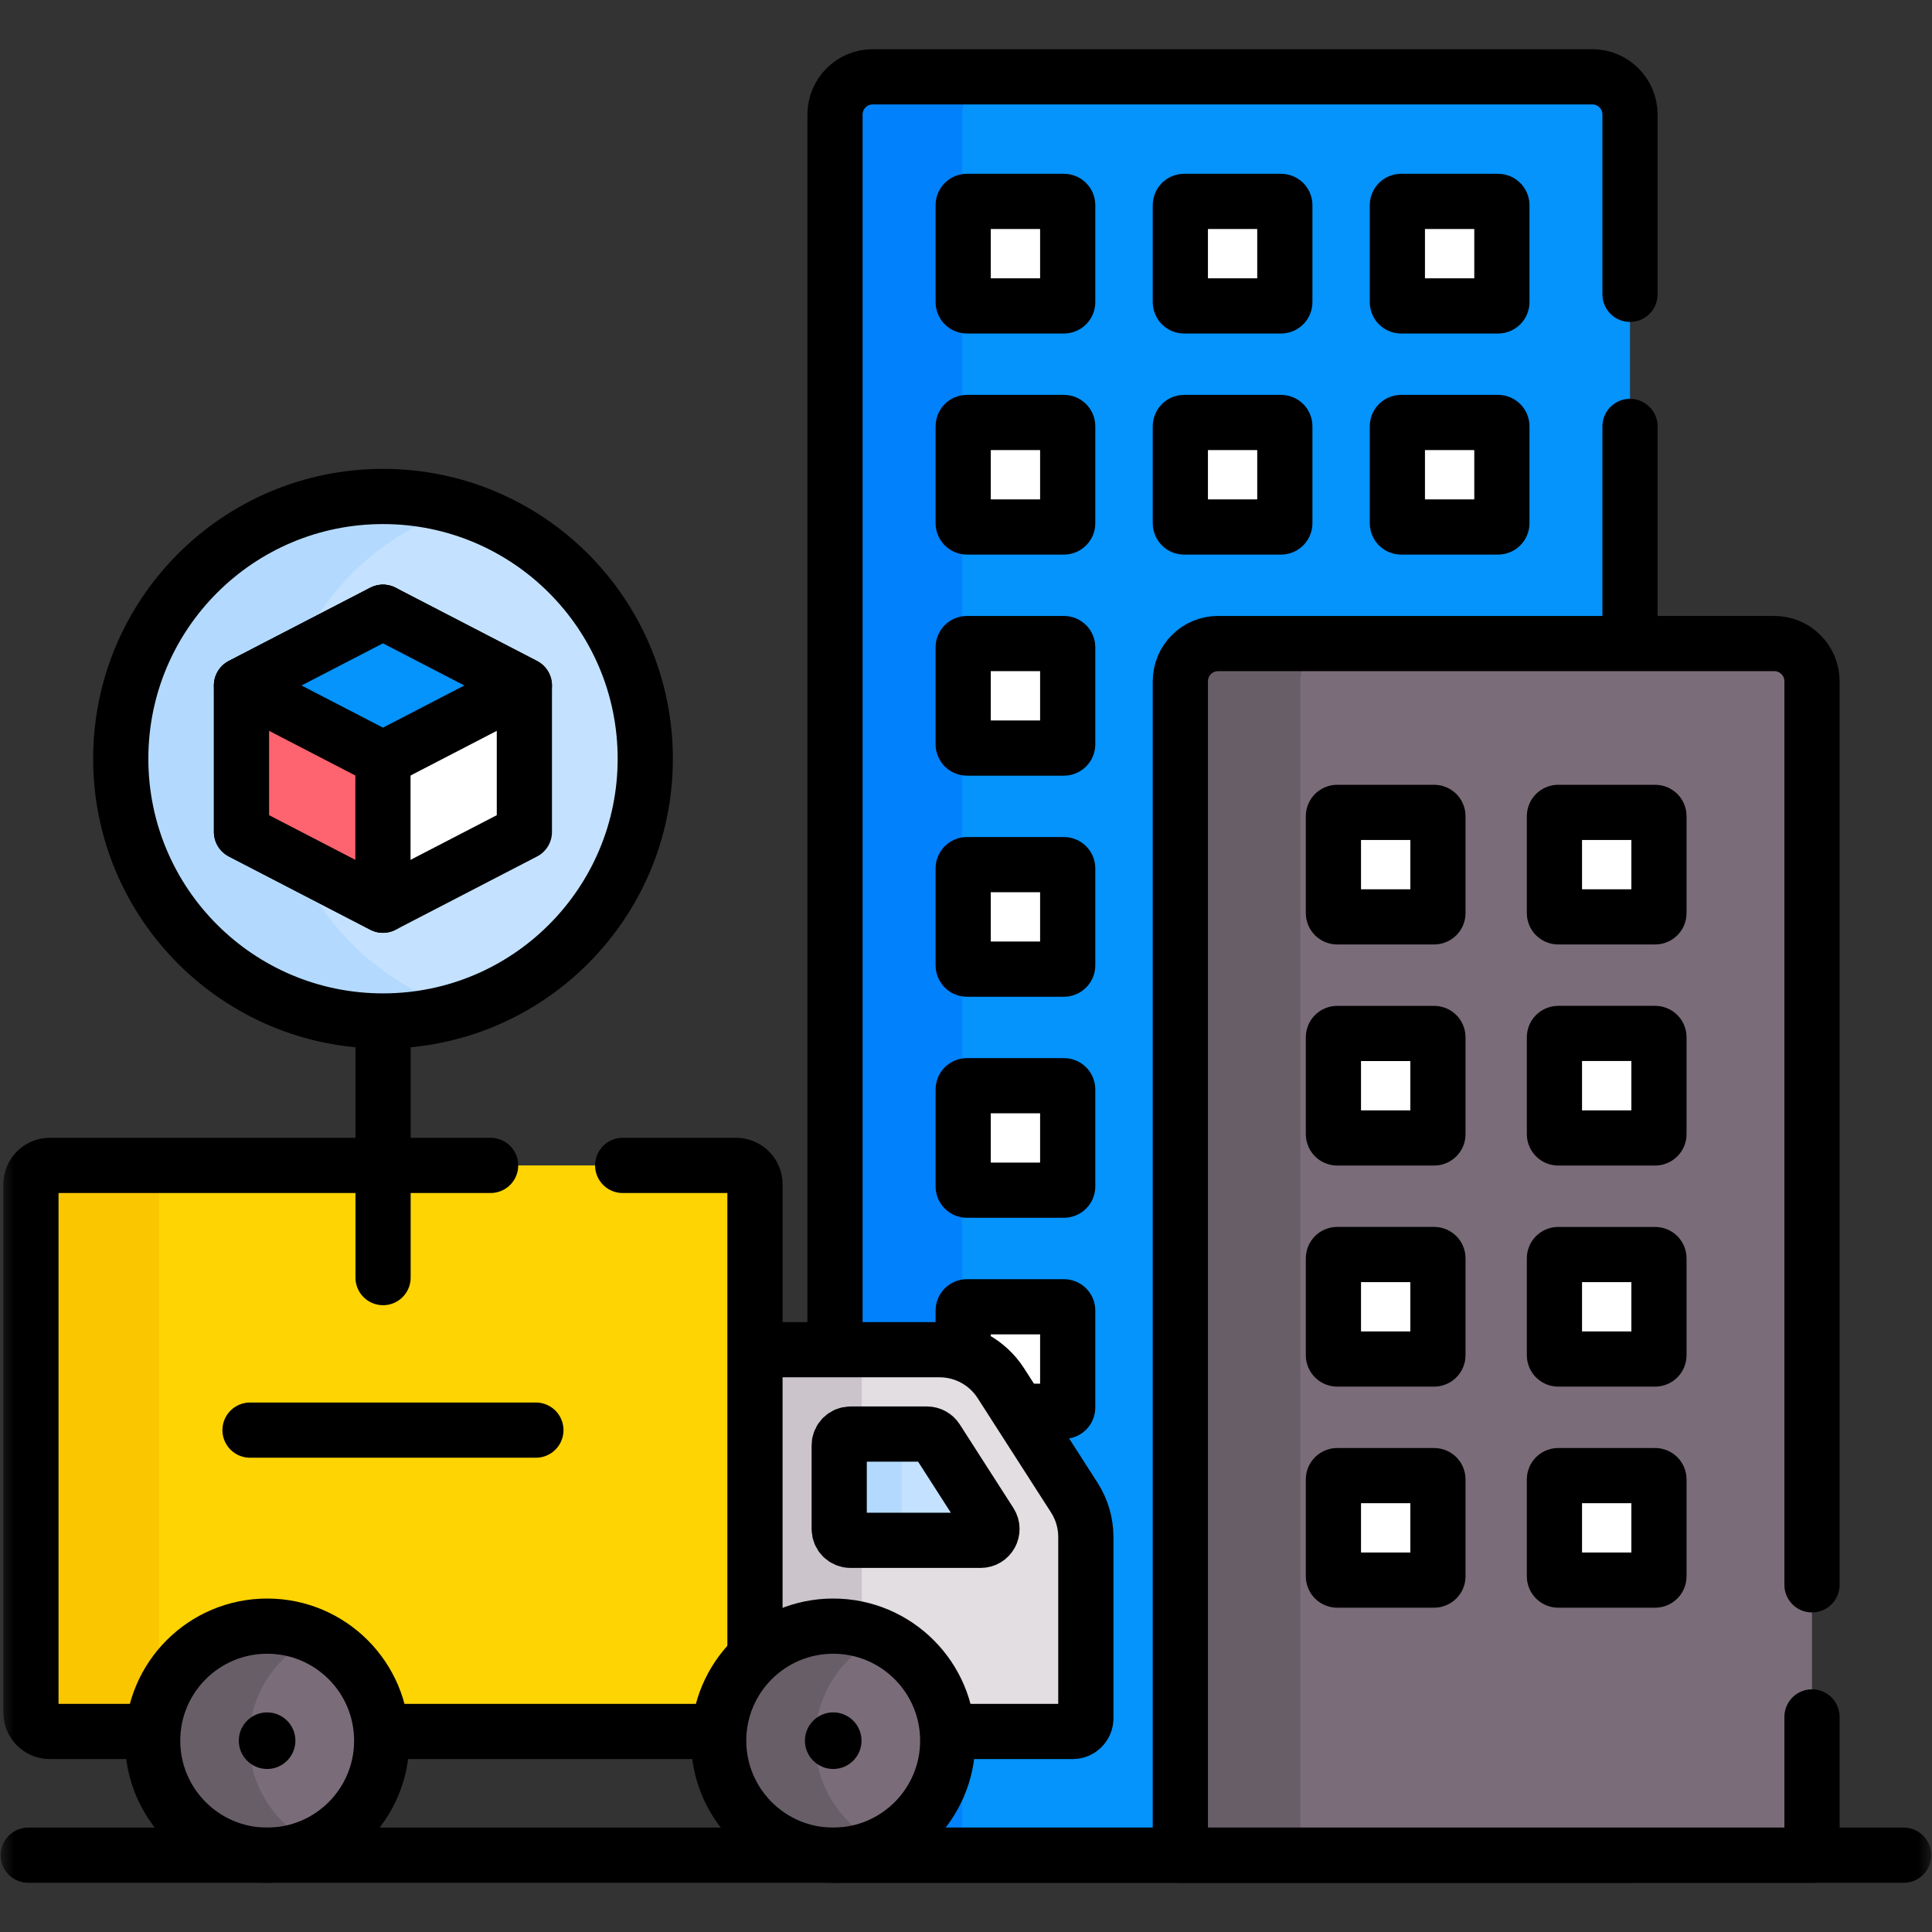 <svg width="70" height="70" viewBox="0 0 70 70" fill="none" xmlns="http://www.w3.org/2000/svg">
<rect x="0" y="0" width="70" height="70" fill="#333333" stroke="none"/>
<mask id="mask0_3321_1592" style="mask-type:luminance" maskUnits="userSpaceOnUse" x="0" y="0" width="70" height="70">
<path d="M0 0H70V70H0V0Z" fill="white"/>
</mask>
<g mask="url(#mask0_3321_1592)">
<path d="M59.058 67.217H30.254V4.149C30.254 3.394 30.866 2.782 31.621 2.782H57.691C58.446 2.782 59.058 3.394 59.058 4.149V67.217Z" fill="#0593FC"/>
<path d="M36.228 2.782H31.621C30.866 2.782 30.254 3.394 30.254 4.149V67.217H34.861V4.149C34.861 3.394 35.473 2.782 36.228 2.782Z" fill="#0182FC"/>
<path d="M59.058 10.664V4.15C59.058 3.395 58.446 2.783 57.691 2.783H31.621C30.866 2.783 30.254 3.395 30.254 4.15V67.218H59.058V15.45" stroke="black" stroke-width="2" stroke-miterlimit="10" stroke-linecap="round" stroke-linejoin="round"/>
<path d="M38.548 11.084H35.035C34.96 11.084 34.898 11.023 34.898 10.947V7.434C34.898 7.359 34.96 7.297 35.035 7.297H38.548C38.624 7.297 38.685 7.359 38.685 7.434V10.947C38.685 11.023 38.624 11.084 38.548 11.084Z" fill="white"/>
<path d="M46.415 11.084H42.902C42.827 11.084 42.766 11.022 42.766 10.947V7.434C42.766 7.358 42.827 7.297 42.902 7.297H46.415C46.491 7.297 46.552 7.358 46.552 7.434V10.947C46.552 11.022 46.491 11.084 46.415 11.084Z" fill="white"/>
<path d="M54.279 11.084H50.766C50.69 11.084 50.629 11.023 50.629 10.947V7.434C50.629 7.359 50.69 7.297 50.766 7.297H54.279C54.354 7.297 54.416 7.359 54.416 7.434V10.947C54.416 11.023 54.354 11.084 54.279 11.084Z" fill="white"/>
<path d="M38.548 19.094H35.035C34.96 19.094 34.898 19.032 34.898 18.957V15.444C34.898 15.368 34.96 15.307 35.035 15.307H38.548C38.624 15.307 38.685 15.368 38.685 15.444V18.957C38.685 19.032 38.624 19.094 38.548 19.094Z" fill="white"/>
<path d="M46.415 19.094H42.902C42.827 19.094 42.766 19.032 42.766 18.957V15.444C42.766 15.368 42.827 15.307 42.902 15.307H46.415C46.491 15.307 46.552 15.368 46.552 15.444V18.957C46.552 19.032 46.491 19.094 46.415 19.094Z" fill="white"/>
<path d="M46.415 19.094H42.902C42.827 19.094 42.766 19.032 42.766 18.957V15.444C42.766 15.368 42.827 15.307 42.902 15.307H46.415C46.491 15.307 46.552 15.368 46.552 15.444V18.957C46.552 19.032 46.491 19.094 46.415 19.094Z" stroke="black" stroke-width="2" stroke-miterlimit="10" stroke-linecap="round" stroke-linejoin="round"/>
<path d="M54.279 19.094H50.766C50.69 19.094 50.629 19.032 50.629 18.957V15.444C50.629 15.368 50.69 15.307 50.766 15.307H54.279C54.354 15.307 54.416 15.368 54.416 15.444V18.957C54.416 19.032 54.354 19.094 54.279 19.094Z" fill="white"/>
<path d="M54.279 19.094H50.766C50.69 19.094 50.629 19.032 50.629 18.957V15.444C50.629 15.368 50.69 15.307 50.766 15.307H54.279C54.354 15.307 54.416 15.368 54.416 15.444V18.957C54.416 19.032 54.354 19.094 54.279 19.094Z" stroke="black" stroke-width="2" stroke-miterlimit="10" stroke-linecap="round" stroke-linejoin="round"/>
<path d="M38.548 27.104H35.035C34.96 27.104 34.898 27.042 34.898 26.967V23.454C34.898 23.378 34.96 23.317 35.035 23.317H38.548C38.624 23.317 38.685 23.378 38.685 23.454V26.967C38.685 27.042 38.624 27.104 38.548 27.104Z" fill="white"/>
<path d="M38.548 35.114H35.035C34.96 35.114 34.898 35.053 34.898 34.977V31.464C34.898 31.389 34.96 31.327 35.035 31.327H38.548C38.624 31.327 38.685 31.389 38.685 31.464V34.977C38.685 35.053 38.624 35.114 38.548 35.114Z" fill="white"/>
<path d="M38.548 43.123H35.035C34.96 43.123 34.898 43.062 34.898 42.986V39.473C34.898 39.398 34.96 39.337 35.035 39.337H38.548C38.624 39.337 38.685 39.398 38.685 39.473V42.986C38.685 43.062 38.624 43.123 38.548 43.123Z" fill="white"/>
<path d="M38.548 51.133H35.035C34.96 51.133 34.898 51.072 34.898 50.997V47.484C34.898 47.408 34.96 47.347 35.035 47.347H38.548C38.624 47.347 38.685 47.408 38.685 47.484V50.997C38.685 51.072 38.624 51.133 38.548 51.133Z" fill="white"/>
<path d="M38.548 11.084H35.035C34.96 11.084 34.898 11.023 34.898 10.947V7.434C34.898 7.359 34.96 7.297 35.035 7.297H38.548C38.624 7.297 38.685 7.359 38.685 7.434V10.947C38.685 11.023 38.624 11.084 38.548 11.084Z" stroke="black" stroke-width="2" stroke-miterlimit="10" stroke-linecap="round" stroke-linejoin="round"/>
<path d="M46.415 11.084H42.902C42.827 11.084 42.766 11.022 42.766 10.947V7.434C42.766 7.358 42.827 7.297 42.902 7.297H46.415C46.491 7.297 46.552 7.358 46.552 7.434V10.947C46.552 11.022 46.491 11.084 46.415 11.084Z" stroke="black" stroke-width="2" stroke-miterlimit="10" stroke-linecap="round" stroke-linejoin="round"/>
<path d="M54.279 11.084H50.766C50.69 11.084 50.629 11.023 50.629 10.947V7.434C50.629 7.359 50.69 7.297 50.766 7.297H54.279C54.354 7.297 54.416 7.359 54.416 7.434V10.947C54.416 11.023 54.354 11.084 54.279 11.084Z" stroke="black" stroke-width="2" stroke-miterlimit="10" stroke-linecap="round" stroke-linejoin="round"/>
<path d="M38.548 19.094H35.035C34.96 19.094 34.898 19.032 34.898 18.957V15.444C34.898 15.368 34.96 15.307 35.035 15.307H38.548C38.624 15.307 38.685 15.368 38.685 15.444V18.957C38.685 19.032 38.624 19.094 38.548 19.094Z" stroke="black" stroke-width="2" stroke-miterlimit="10" stroke-linecap="round" stroke-linejoin="round"/>
<path d="M38.548 27.104H35.035C34.96 27.104 34.898 27.042 34.898 26.967V23.454C34.898 23.378 34.96 23.317 35.035 23.317H38.548C38.624 23.317 38.685 23.378 38.685 23.454V26.967C38.685 27.042 38.624 27.104 38.548 27.104Z" stroke="black" stroke-width="2" stroke-miterlimit="10" stroke-linecap="round" stroke-linejoin="round"/>
<path d="M38.548 35.114H35.035C34.96 35.114 34.898 35.053 34.898 34.977V31.464C34.898 31.389 34.96 31.327 35.035 31.327H38.548C38.624 31.327 38.685 31.389 38.685 31.464V34.977C38.685 35.053 38.624 35.114 38.548 35.114Z" stroke="black" stroke-width="2" stroke-miterlimit="10" stroke-linecap="round" stroke-linejoin="round"/>
<path d="M38.548 43.123H35.035C34.96 43.123 34.898 43.062 34.898 42.986V39.473C34.898 39.398 34.96 39.337 35.035 39.337H38.548C38.624 39.337 38.685 39.398 38.685 39.473V42.986C38.685 43.062 38.624 43.123 38.548 43.123Z" stroke="black" stroke-width="2" stroke-miterlimit="10" stroke-linecap="round" stroke-linejoin="round"/>
<path d="M38.548 51.133H35.035C34.96 51.133 34.898 51.072 34.898 50.997V47.484C34.898 47.408 34.96 47.347 35.035 47.347H38.548C38.624 47.347 38.685 47.408 38.685 47.484V50.997C38.685 51.072 38.624 51.133 38.548 51.133Z" stroke="black" stroke-width="2" stroke-miterlimit="10" stroke-linecap="round" stroke-linejoin="round"/>
<path d="M38.548 59.144H35.035C34.96 59.144 34.898 59.082 34.898 59.007V55.494C34.898 55.418 34.96 55.357 35.035 55.357H38.548C38.624 55.357 38.685 55.418 38.685 55.494V59.007C38.685 59.082 38.624 59.144 38.548 59.144Z" fill="white"/>
<path d="M38.548 59.144H35.035C34.96 59.144 34.898 59.082 34.898 59.007V55.494C34.898 55.418 34.96 55.357 35.035 55.357H38.548C38.624 55.357 38.685 55.418 38.685 55.494V59.007C38.685 59.082 38.624 59.144 38.548 59.144Z" stroke="black" stroke-width="2" stroke-miterlimit="10" stroke-linecap="round" stroke-linejoin="round"/>
<path d="M65.652 67.218H42.766V24.684C42.766 23.929 43.378 23.317 44.133 23.317H64.285C65.04 23.317 65.652 23.929 65.652 24.684V67.218Z" fill="#7A6D79"/>
<path d="M48.481 23.317H44.133C43.378 23.317 42.766 23.929 42.766 24.684V67.218H47.114V24.684C47.114 23.929 47.726 23.317 48.481 23.317Z" fill="#685E68"/>
<path d="M65.652 57.422V24.685C65.652 23.929 65.04 23.317 64.285 23.317H44.133C43.378 23.317 42.766 23.929 42.766 24.685V67.218H65.652V62.207" stroke="black" stroke-width="2" stroke-miterlimit="10" stroke-linecap="round" stroke-linejoin="round"/>
<path d="M51.962 33.22H48.449C48.374 33.22 48.312 33.159 48.312 33.084V29.57C48.312 29.495 48.374 29.434 48.449 29.434H51.962C52.038 29.434 52.099 29.495 52.099 29.57V33.084C52.099 33.159 52.038 33.22 51.962 33.22Z" fill="white"/>
<path d="M51.962 33.22H48.449C48.374 33.22 48.312 33.159 48.312 33.084V29.57C48.312 29.495 48.374 29.434 48.449 29.434H51.962C52.038 29.434 52.099 29.495 52.099 29.57V33.084C52.099 33.159 52.038 33.22 51.962 33.22Z" stroke="black" stroke-width="2" stroke-miterlimit="10" stroke-linecap="round" stroke-linejoin="round"/>
<path d="M51.962 41.23H48.449C48.374 41.23 48.312 41.169 48.312 41.094V37.581C48.312 37.505 48.374 37.444 48.449 37.444H51.962C52.038 37.444 52.099 37.505 52.099 37.581V41.094C52.099 41.169 52.038 41.23 51.962 41.23Z" fill="white"/>
<path d="M51.962 41.23H48.449C48.374 41.23 48.312 41.169 48.312 41.094V37.581C48.312 37.505 48.374 37.444 48.449 37.444H51.962C52.038 37.444 52.099 37.505 52.099 37.581V41.094C52.099 41.169 52.038 41.23 51.962 41.23Z" stroke="black" stroke-width="2" stroke-miterlimit="10" stroke-linecap="round" stroke-linejoin="round"/>
<path d="M51.962 49.24H48.449C48.374 49.24 48.312 49.178 48.312 49.103V45.59C48.312 45.514 48.374 45.453 48.449 45.453H51.962C52.038 45.453 52.099 45.514 52.099 45.59V49.103C52.099 49.178 52.038 49.24 51.962 49.24Z" fill="white"/>
<path d="M51.962 49.24H48.449C48.374 49.24 48.312 49.178 48.312 49.103V45.59C48.312 45.514 48.374 45.453 48.449 45.453H51.962C52.038 45.453 52.099 45.514 52.099 45.59V49.103C52.099 49.178 52.038 49.24 51.962 49.24Z" stroke="black" stroke-width="2" stroke-miterlimit="10" stroke-linecap="round" stroke-linejoin="round"/>
<path d="M51.962 57.25H48.449C48.374 57.25 48.312 57.189 48.312 57.113V53.6C48.312 53.525 48.374 53.464 48.449 53.464H51.962C52.038 53.464 52.099 53.525 52.099 53.6V57.113C52.099 57.189 52.038 57.25 51.962 57.25Z" fill="white"/>
<path d="M51.962 57.25H48.449C48.374 57.25 48.312 57.189 48.312 57.113V53.6C48.312 53.525 48.374 53.464 48.449 53.464H51.962C52.038 53.464 52.099 53.525 52.099 53.6V57.113C52.099 57.189 52.038 57.25 51.962 57.25Z" stroke="black" stroke-width="2" stroke-miterlimit="10" stroke-linecap="round" stroke-linejoin="round"/>
<path d="M59.97 33.22H56.457C56.382 33.22 56.32 33.159 56.32 33.084V29.57C56.32 29.495 56.382 29.434 56.457 29.434H59.97C60.046 29.434 60.107 29.495 60.107 29.57V33.084C60.107 33.159 60.046 33.22 59.97 33.22Z" fill="white"/>
<path d="M59.97 33.22H56.457C56.382 33.22 56.32 33.159 56.32 33.084V29.57C56.32 29.495 56.382 29.434 56.457 29.434H59.97C60.046 29.434 60.107 29.495 60.107 29.57V33.084C60.107 33.159 60.046 33.22 59.97 33.22Z" stroke="black" stroke-width="2" stroke-miterlimit="10" stroke-linecap="round" stroke-linejoin="round"/>
<path d="M59.97 41.23H56.457C56.382 41.23 56.32 41.169 56.32 41.093V37.58C56.32 37.505 56.382 37.443 56.457 37.443H59.97C60.046 37.443 60.107 37.505 60.107 37.58V41.093C60.107 41.169 60.046 41.23 59.97 41.23Z" fill="white"/>
<path d="M59.97 41.23H56.457C56.382 41.23 56.32 41.169 56.32 41.093V37.58C56.32 37.505 56.382 37.443 56.457 37.443H59.97C60.046 37.443 60.107 37.505 60.107 37.58V41.093C60.107 41.169 60.046 41.23 59.97 41.23Z" stroke="black" stroke-width="2" stroke-miterlimit="10" stroke-linecap="round" stroke-linejoin="round"/>
<path d="M59.97 49.24H56.457C56.382 49.24 56.32 49.179 56.32 49.103V45.59C56.32 45.515 56.382 45.454 56.457 45.454H59.97C60.046 45.454 60.107 45.515 60.107 45.59V49.103C60.107 49.179 60.046 49.24 59.97 49.24Z" fill="white"/>
<path d="M59.97 49.24H56.457C56.382 49.24 56.32 49.179 56.32 49.103V45.59C56.32 45.515 56.382 45.454 56.457 45.454H59.97C60.046 45.454 60.107 45.515 60.107 45.59V49.103C60.107 49.179 60.046 49.24 59.97 49.24Z" stroke="black" stroke-width="2" stroke-miterlimit="10" stroke-linecap="round" stroke-linejoin="round"/>
<path d="M59.97 57.25H56.457C56.382 57.25 56.32 57.189 56.32 57.113V53.6C56.32 53.525 56.382 53.464 56.457 53.464H59.97C60.046 53.464 60.107 53.525 60.107 53.6V57.113C60.107 57.189 60.046 57.25 59.97 57.25Z" fill="white"/>
<path d="M59.97 57.25H56.457C56.382 57.25 56.32 57.189 56.32 57.113V53.6C56.32 53.525 56.382 53.464 56.457 53.464H59.97C60.046 53.464 60.107 53.525 60.107 53.6V57.113C60.107 57.189 60.046 57.25 59.97 57.25Z" stroke="black" stroke-width="2" stroke-miterlimit="10" stroke-linecap="round" stroke-linejoin="round"/>
<path d="M38.923 54.26L36.263 50.116C35.777 49.36 34.94 48.902 34.041 48.902H27.352V62.05C27.352 62.428 27.046 62.734 26.668 62.734H38.864C39.128 62.734 39.341 62.52 39.341 62.257V55.686C39.341 55.181 39.196 54.686 38.923 54.26Z" fill="#E2DEE2"/>
<path d="M31.225 62.257V49.379C31.225 49.116 31.439 48.902 31.702 48.902H27.352V62.05C27.352 62.428 27.046 62.734 26.668 62.734H31.702C31.439 62.734 31.225 62.52 31.225 62.257Z" fill="#CBC4CB"/>
<path d="M38.865 62.734H25.926C25.663 62.734 25.449 62.52 25.449 62.257V49.379C25.449 49.116 25.663 48.902 25.926 48.902H34.042C34.941 48.902 35.778 49.36 36.263 50.116L38.923 54.26C39.196 54.686 39.342 55.181 39.342 55.686V62.257C39.342 62.52 39.128 62.734 38.865 62.734Z" stroke="black" stroke-width="2" stroke-miterlimit="10" stroke-linecap="round" stroke-linejoin="round"/>
<path d="M33.587 51.959H30.816C30.59 51.959 30.406 52.143 30.406 52.369V55.398C30.406 55.625 30.59 55.809 30.816 55.809H35.531C35.855 55.809 36.051 55.45 35.876 55.177L33.932 52.148C33.856 52.031 33.726 51.959 33.587 51.959Z" fill="#C4E2FF"/>
<path d="M32.674 55.398V52.369C32.674 52.143 32.857 51.959 33.084 51.959H30.816C30.59 51.959 30.406 52.143 30.406 52.369V55.398C30.406 55.625 30.59 55.809 30.816 55.809H33.084C32.857 55.809 32.674 55.625 32.674 55.398Z" fill="#B3DAFE"/>
<path d="M33.587 51.959H30.816C30.59 51.959 30.406 52.143 30.406 52.369V55.398C30.406 55.625 30.59 55.809 30.816 55.809H35.531C35.855 55.809 36.051 55.45 35.876 55.177L33.932 52.148C33.856 52.031 33.726 51.959 33.587 51.959Z" stroke="black" stroke-width="2" stroke-miterlimit="10" stroke-linecap="round" stroke-linejoin="round"/>
<path d="M26.67 62.734H1.805C1.427 62.734 1.121 62.428 1.121 62.05V42.908C1.121 42.531 1.427 42.225 1.805 42.225H26.67C27.048 42.225 27.354 42.531 27.354 42.908V62.05C27.354 62.428 27.048 62.734 26.67 62.734Z" fill="#FED402"/>
<path d="M5.762 62.05V42.908C5.762 42.531 6.068 42.225 6.445 42.225H1.805C1.427 42.225 1.121 42.531 1.121 42.908V62.05C1.121 62.428 1.427 62.734 1.805 62.734H6.445C6.068 62.734 5.762 62.428 5.762 62.05Z" fill="#FAC600"/>
<path d="M17.776 42.225H1.805C1.427 42.225 1.121 42.531 1.121 42.908V62.05C1.121 62.428 1.427 62.734 1.805 62.734H26.67C27.047 62.734 27.354 62.428 27.354 62.05V42.908C27.354 42.531 27.047 42.225 26.67 42.225H22.561" stroke="black" stroke-width="2" stroke-miterlimit="10" stroke-linecap="round" stroke-linejoin="round"/>
<path d="M9.059 51.816H19.416Z" fill="white"/>
<path d="M9.059 51.816H19.416" stroke="black" stroke-width="2" stroke-miterlimit="10" stroke-linecap="round" stroke-linejoin="round"/>
<path d="M13.83 63.068C13.83 65.359 11.973 67.217 9.681 67.217C7.389 67.217 5.531 65.359 5.531 63.068C5.531 60.776 7.389 58.918 9.681 58.918C11.973 58.918 13.83 60.776 13.83 63.068Z" fill="#7A6D79"/>
<path d="M9.024 63.068C9.024 61.4 10.008 59.963 11.427 59.304C10.896 59.057 10.305 58.918 9.681 58.918C7.389 58.918 5.531 60.776 5.531 63.068C5.531 65.359 7.389 67.217 9.681 67.217C10.305 67.217 10.896 67.079 11.427 66.832C10.008 66.172 9.024 64.735 9.024 63.068Z" fill="#685E68"/>
<path d="M13.83 63.068C13.83 65.359 11.973 67.217 9.681 67.217C7.389 67.217 5.531 65.359 5.531 63.068C5.531 60.776 7.389 58.918 9.681 58.918C11.973 58.918 13.83 60.776 13.83 63.068Z" stroke="black" stroke-width="2" stroke-miterlimit="10" stroke-linecap="round" stroke-linejoin="round"/>
<path d="M9.678 64.094C9.112 64.094 8.652 63.634 8.652 63.068C8.652 62.503 9.112 62.043 9.678 62.043C10.243 62.043 10.703 62.503 10.703 63.068C10.703 63.634 10.243 64.094 9.678 64.094Z" fill="black"/>
<path d="M34.338 63.068C34.338 65.359 32.48 67.217 30.189 67.217C27.897 67.217 26.039 65.359 26.039 63.068C26.039 60.776 27.897 58.918 30.189 58.918C32.48 58.918 34.338 60.776 34.338 63.068Z" fill="#7A6D79"/>
<path d="M29.531 63.068C29.531 61.4 30.515 59.963 31.934 59.303C31.404 59.057 30.812 58.918 30.189 58.918C27.897 58.918 26.039 60.776 26.039 63.068C26.039 65.359 27.897 67.217 30.189 67.217C30.812 67.217 31.404 67.079 31.934 66.832C30.515 66.173 29.531 64.736 29.531 63.068Z" fill="#685E68"/>
<path d="M34.338 63.068C34.338 65.359 32.48 67.217 30.189 67.217C27.897 67.217 26.039 65.359 26.039 63.068C26.039 60.776 27.897 58.918 30.189 58.918C32.48 58.918 34.338 60.776 34.338 63.068Z" stroke="black" stroke-width="2" stroke-miterlimit="10" stroke-linecap="round" stroke-linejoin="round"/>
<path d="M30.189 64.094C29.624 64.094 29.164 63.634 29.164 63.068C29.164 62.503 29.624 62.043 30.189 62.043C30.755 62.043 31.215 62.503 31.215 63.068C31.215 63.634 30.755 64.094 30.189 64.094Z" fill="black"/>
<path d="M68.973 67.217H1.023" stroke="black" stroke-width="2" stroke-miterlimit="10" stroke-linecap="round" stroke-linejoin="round"/>
<path d="M13.879 31.25V46.29" stroke="black" stroke-width="2" stroke-miterlimit="10" stroke-linecap="round" stroke-linejoin="round"/>
<path d="M23.379 27.49C23.379 32.738 19.125 36.992 13.877 36.992C8.629 36.992 4.375 32.738 4.375 27.49C4.375 22.242 8.629 17.988 13.877 17.988C19.125 17.988 23.379 22.242 23.379 27.49Z" fill="#C4E2FF"/>
<path d="M9.98 27.49C9.98 23.218 12.8 19.605 16.68 18.409C15.794 18.136 14.853 17.988 13.877 17.988C8.629 17.988 4.375 22.242 4.375 27.49C4.375 32.738 8.629 36.992 13.877 36.992C14.853 36.992 15.794 36.845 16.68 36.572C12.8 35.376 9.98 31.762 9.98 27.49Z" fill="#B3DAFE"/>
<path d="M23.379 27.49C23.379 32.738 19.125 36.992 13.877 36.992C8.629 36.992 4.375 32.738 4.375 27.49C4.375 22.242 8.629 17.988 13.877 17.988C19.125 17.988 23.379 22.242 23.379 27.49Z" stroke="black" stroke-width="2" stroke-miterlimit="10" stroke-linecap="round" stroke-linejoin="round"/>
<path d="M8.75 24.836V30.144L13.875 32.798L18.999 30.144V24.836L13.875 22.183L8.75 24.836Z" fill="white"/>
<path d="M8.75 24.836V30.144L13.875 32.798L18.999 30.144V24.836L13.875 22.183L8.75 24.836Z" stroke="black" stroke-width="2" stroke-miterlimit="10" stroke-linecap="round" stroke-linejoin="round"/>
<path d="M8.75 24.836V30.144L13.875 32.798V22.183L8.75 24.836Z" fill="#FE646F"/>
<path d="M8.75 24.836V30.144L13.875 32.798V22.183L8.75 24.836Z" stroke="black" stroke-width="2" stroke-miterlimit="10" stroke-linecap="round" stroke-linejoin="round"/>
<path d="M8.75 24.836L13.875 27.49L18.999 24.836L13.875 22.183L8.75 24.836Z" fill="#0593FC"/>
<path d="M8.75 24.836L13.875 27.49L18.999 24.836L13.875 22.183L8.75 24.836Z" stroke="black" stroke-width="2" stroke-miterlimit="10" stroke-linecap="round" stroke-linejoin="round"/>
</g>
</svg>
